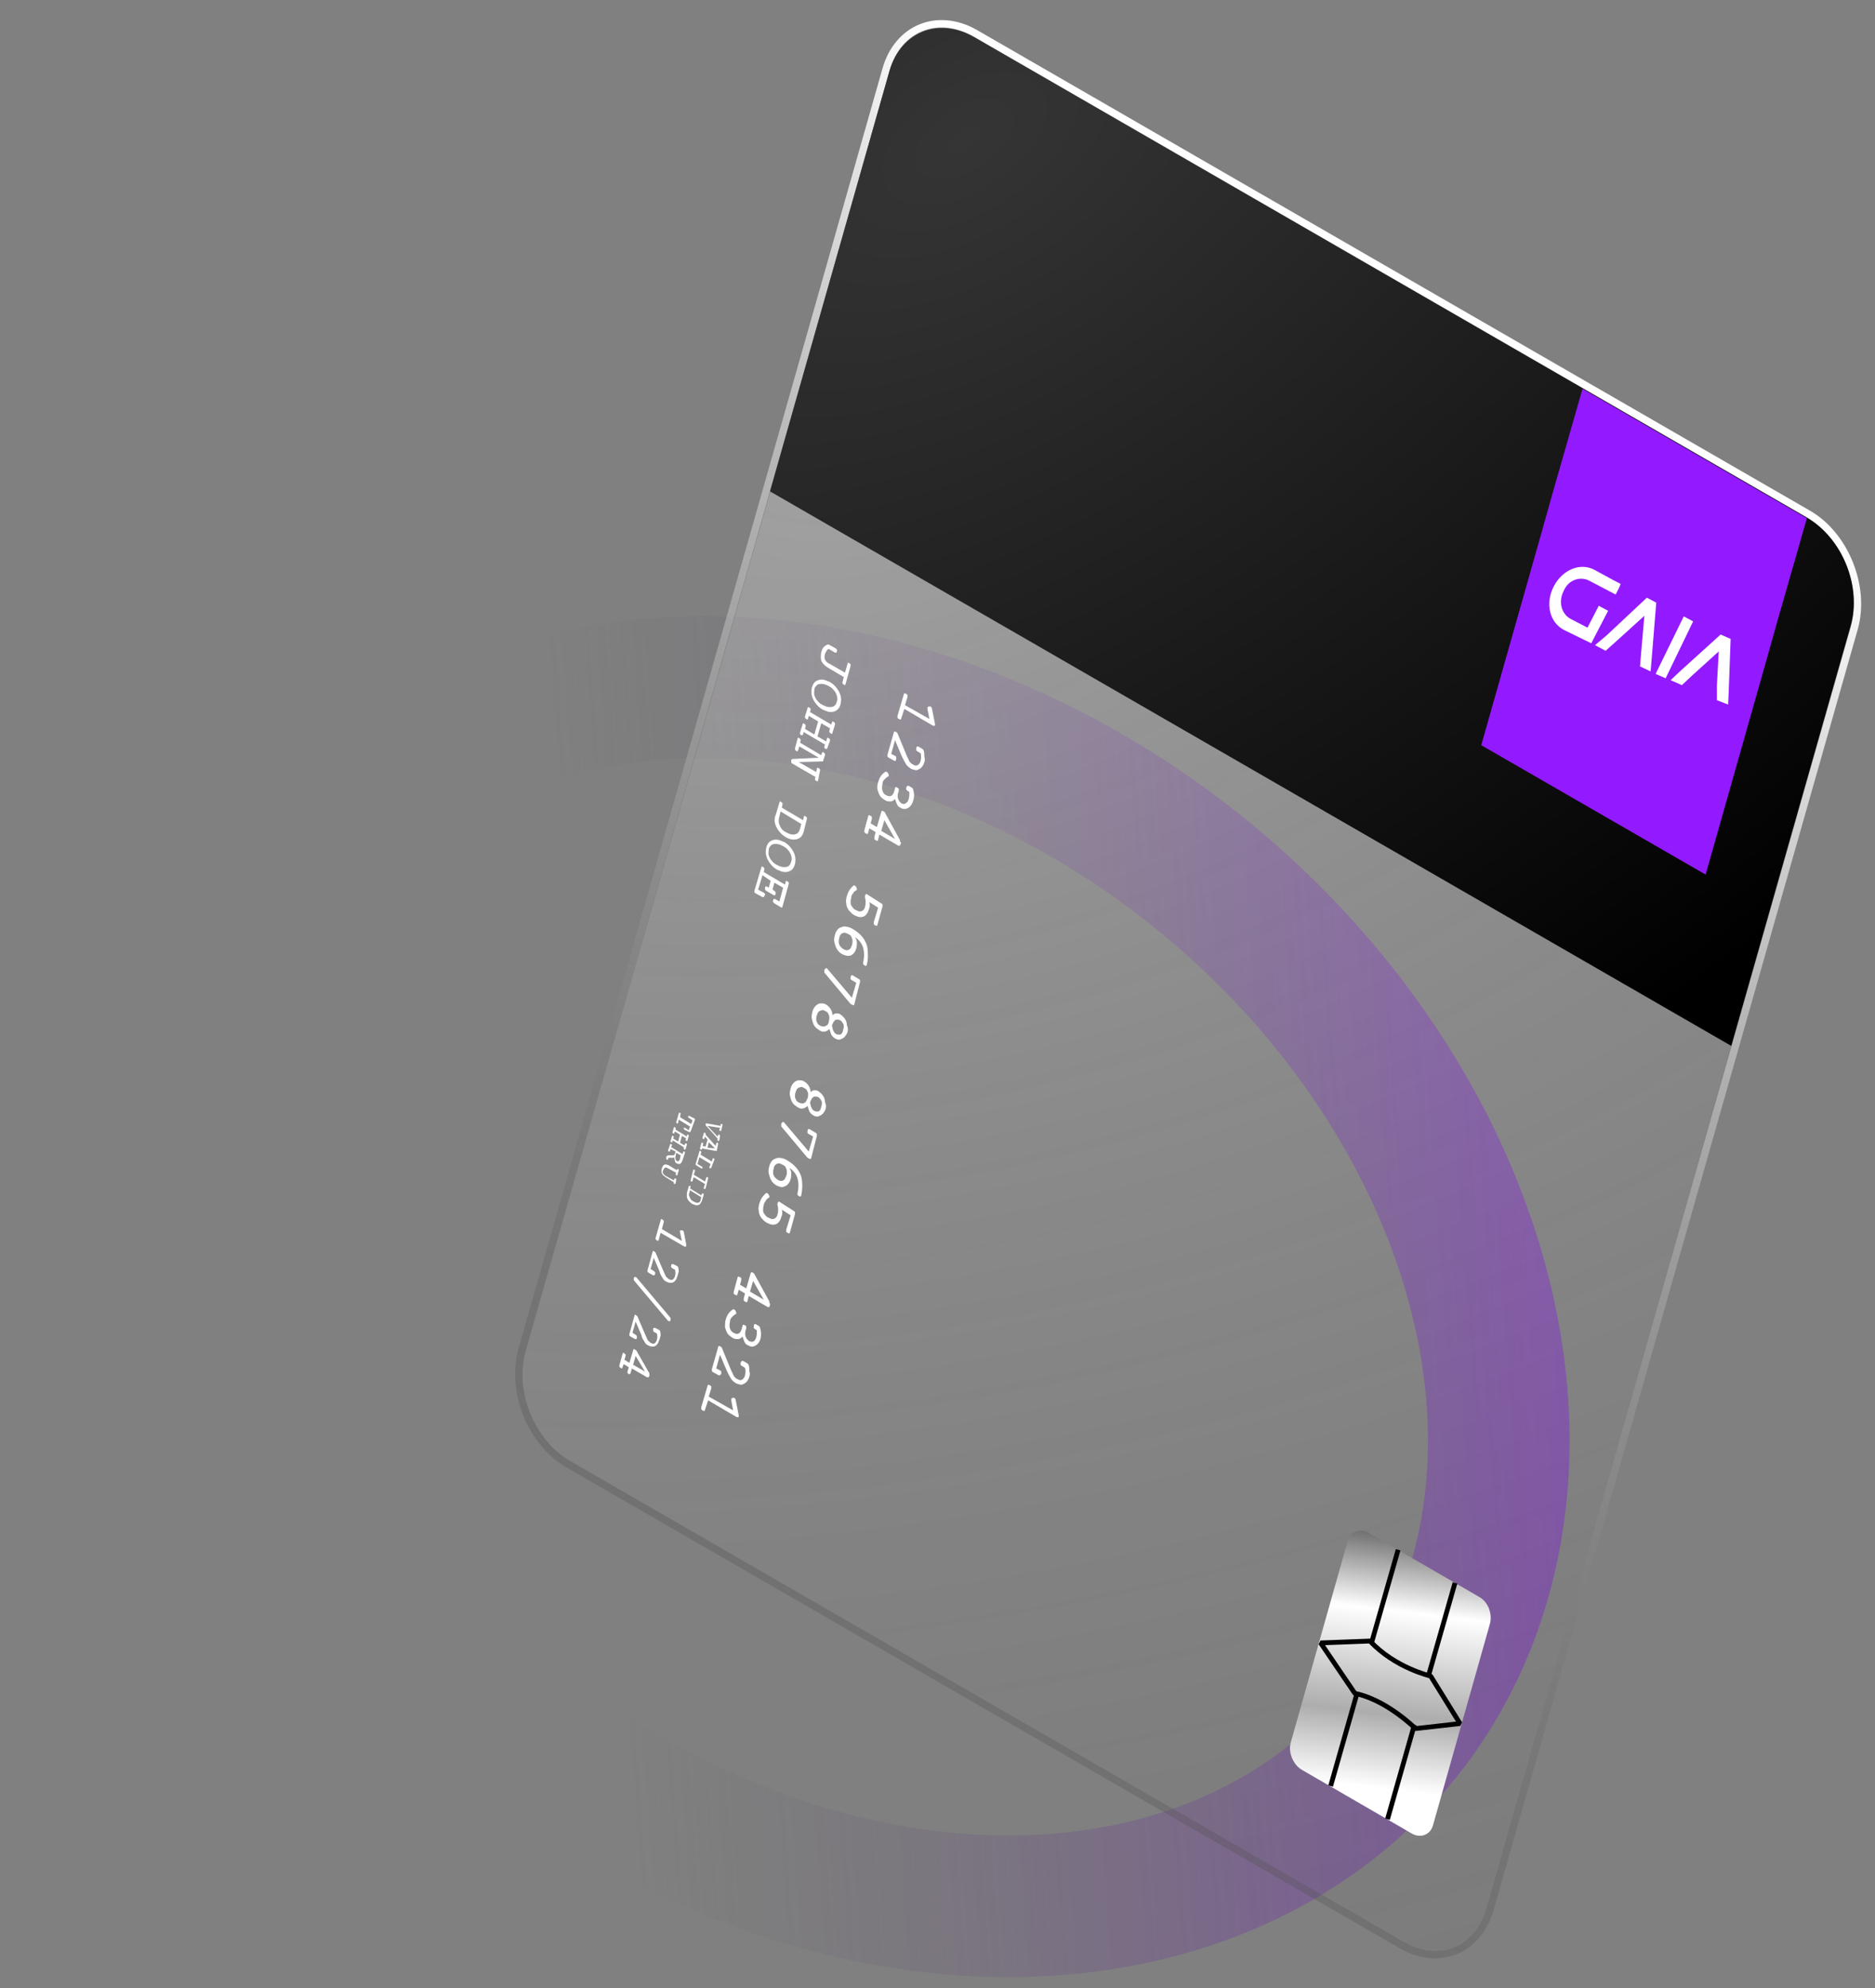 <?xml version="1.0" encoding="utf-8"?>
<!-- Generator: Adobe Illustrator 26.0.2, SVG Export Plug-In . SVG Version: 6.00 Build 0)  -->
<svg version="1.1" id="图层_1" xmlns="http://www.w3.org/2000/svg" xmlns:xlink="http://www.w3.org/1999/xlink" x="0px" y="0px"
	 viewBox="0 0 300 318" style="enable-background:new 0 0 300 318;" xml:space="preserve">
<rect x="0" y="0" width="300" height="318" fill="#808080" stroke="none"/>
<style type="text/css">
	.st0{fill:none;stroke:url(#SVGID_1_);stroke-width:22.657;stroke-miterlimit:4;}
	.st1{fill:url(#SVGID_00000006675797270558936290000009983376674817562781_);fill-opacity:0.9;}
	.st2{fill:none;stroke:url(#SVGID_00000033348165992568415480000008726906863586685115_);stroke-width:1.184;}
	.st3{fill:url(#SVGID_00000018199889409015659910000007589452673654643135_);}
	.st4{fill-rule:evenodd;clip-rule:evenodd;fill:#931AFF;}
	.st5{fill:#FFFFFF;}
	.st6{fill:url(#SVGID_00000065034836454328487990000015000998292514224314_);}
	.st7{fill:none;stroke:#000000;stroke-width:0.769;stroke-linejoin:bevel;}
</style>
<g>
	
		<linearGradient id="SVGID_1_" gradientUnits="userSpaceOnUse" x1="-137.137" y1="438.449" x2="-101.091" y2="183.373" gradientTransform="matrix(0.636 -0.772 0.903 0.43 6.528081e-02 26.77)">
		<stop  offset="0" style="stop-color:#931AFF"/>
		<stop  offset="1" style="stop-color:#5C5C5C;stop-opacity:0"/>
	</linearGradient>
	
		<ellipse transform="matrix(0.626 -0.78 0.78 0.626 -110.483 184.455)" class="st0" cx="137" cy="207.4" rx="87.2" ry="111.6"/>
</g>
<g>
	
		<radialGradient id="SVGID_00000056387611290071959790000013272400299222968193_" cx="26.877" cy="227.022" r="1" gradientTransform="matrix(109.401 387.581 -627.85 130.733 139728.234 -40025.344)" gradientUnits="userSpaceOnUse">
		<stop  offset="0" style="stop-color:#FFFFFF;stop-opacity:0.3"/>
		<stop  offset="1" style="stop-color:#000000;stop-opacity:0"/>
	</radialGradient>
	<path style="fill:url(#SVGID_00000056387611290071959790000013272400299222968193_);fill-opacity:0.9;" d="M155.8,5.9l133.3,76.9
		c5.7,3.3,8.8,11,7,17.3l-58.3,205c-1.8,6.3-7.8,8.7-13.5,5.5l-133.2-77c-5.7-3.3-8.8-11-7-17.3l58.3-205
		C144.1,5.1,150.1,2.7,155.8,5.9z"/>
	
		<linearGradient id="SVGID_00000063623514225130015830000005103976232171777719_" gradientUnits="userSpaceOnUse" x1="76.569" y1="200.732" x2="76.569" y2="545.792" gradientTransform="matrix(0.866 0.5 -0.274 0.962 210.975 -186.711)">
		<stop  offset="0" style="stop-color:#FFFFFF"/>
		<stop  offset="1" style="stop-color:#000000;stop-opacity:0"/>
	</linearGradient>
	<path style="fill:none;stroke:url(#SVGID_00000063623514225130015830000005103976232171777719_);stroke-width:1.184;" d="M156,5.3
		l133.3,76.9c5.9,3.4,9.2,11.6,7.4,18.2l-58.3,205c-1.9,6.6-8.2,9.2-14.2,5.7L90.9,234.2c-5.9-3.4-9.2-11.6-7.4-18.2l58.3-205
		C143.7,4.5,150,1.9,156,5.3z"/>
</g>
<radialGradient id="SVGID_00000165214950991967935410000002968586139945096894_" cx="26.706" cy="226.992" r="1" gradientTransform="matrix(99.226 148.417 -258.17 172.602 56107.133 -43120.441)" gradientUnits="userSpaceOnUse">
	<stop  offset="0" style="stop-color:#353535"/>
	<stop  offset="1" style="stop-color:#000000"/>
</radialGradient>
<path style="fill:url(#SVGID_00000165214950991967935410000002968586139945096894_);" d="M142.3,11.4c1.8-6.3,7.8-8.7,13.5-5.5
	l133.3,76.9c5.7,3.3,8.8,11,7,17.3L277,167.3L123.2,78.6L142.3,11.4z"/>
<path class="st4" d="M289.1,82.9l-35.9-20.7l-4.9,17.1l-1.6,5.7l-9.7,34.2l35.9,20.7l9.7-34.2l1.6-5.7L289.1,82.9z"/>
<path class="st5" d="M144.2,114.9c0,0.1-0.1,0.2-0.1,0.2c-0.1,0-0.1,0-0.3-0.1c-0.1-0.1-0.2-0.1-0.2-0.2s0-0.2,0-0.3l1-3.4
	c0-0.1,0.1-0.2,0.1-0.2c0.1,0,0.1,0,0.3,0.1c0.1,0.1,0.2,0.1,0.2,0.2s0,0.2,0,0.3l-0.4,1.3l3.9,2.2l-0.3-1.6c0-0.1,0-0.1,0-0.2
	s0.1-0.2,0.3-0.2c0.1,0,0.2,0,0.2,0c0.1,0.1,0.2,0.2,0.2,0.3l0.5,2.5c0,0.1,0,0.2,0,0.2c0,0.1-0.1,0.1-0.1,0.1c-0.1,0-0.1,0-0.2,0
	l-4.6-2.7L144.2,114.9z M147.9,121.9c-0.1,0.4-0.3,0.7-0.5,0.9c-0.2,0.2-0.5,0.3-0.7,0.4c-0.3,0-0.6-0.1-0.9-0.2
	c-0.3-0.2-0.6-0.4-0.8-0.7c-0.2-0.3-0.4-0.7-0.7-1.3l-1.1-2.6l-0.6,2.2l0.6,0.3c0.1,0.1,0.2,0.1,0.2,0.2s0,0.2,0,0.3
	s-0.1,0.2-0.1,0.3s-0.1,0-0.2,0l-0.9-0.5c-0.1-0.1-0.2-0.1-0.2-0.2s0-0.2,0-0.3l1-3.5c0-0.1,0.1-0.2,0.1-0.2c0.1,0,0.1,0,0.3,0.1
	c0.1,0.1,0.2,0.1,0.2,0.2l1.4,3.4c0.2,0.5,0.4,0.8,0.5,1.1c0.2,0.2,0.3,0.4,0.6,0.5c0.3,0.2,0.5,0.2,0.7,0.1s0.4-0.3,0.5-0.7
	c0.1-0.4,0.1-0.8,0-1.2l-0.5-0.3c-0.1-0.1-0.2-0.1-0.2-0.2s0-0.2,0-0.3c0-0.1,0.1-0.2,0.1-0.3c0.1,0,0.1,0,0.2,0l0.7,0.4
	c0.1,0.1,0.2,0.2,0.2,0.3c0.1,0.3,0.1,0.7,0.1,1C148,121.3,148,121.6,147.9,121.9z M146.1,128.1c-0.1,0.4-0.3,0.7-0.5,0.9
	s-0.4,0.3-0.7,0.4c-0.3,0-0.6,0-0.8-0.2c-0.3-0.1-0.5-0.3-0.6-0.6c-0.1-0.2-0.2-0.5-0.3-0.8c-0.2,0.2-0.4,0.4-0.7,0.4
	s-0.6,0-0.9-0.2c-0.3-0.2-0.6-0.4-0.8-0.7c-0.2-0.3-0.3-0.7-0.4-1c-0.1-0.4,0-0.8,0.1-1.2c0.1-0.3,0.2-0.6,0.4-0.9s0.4-0.5,0.7-0.7
	c0.1-0.1,0.2-0.1,0.3,0c0.1,0,0.1,0.1,0.2,0.2c0.1,0.2,0.1,0.3,0.1,0.4s-0.1,0.1-0.1,0.1c-0.2,0.1-0.4,0.3-0.6,0.5
	c-0.2,0.2-0.3,0.4-0.3,0.7c-0.1,0.4-0.1,0.8,0,1.1c0.1,0.3,0.3,0.6,0.6,0.7c0.3,0.2,0.6,0.2,0.8,0.1s0.4-0.4,0.5-0.8l0.1-0.4
	c0-0.1,0.1-0.2,0.1-0.2c0.1,0,0.1,0,0.3,0.1c0.1,0.1,0.2,0.1,0.2,0.2s0,0.2,0,0.3l-0.1,0.3c-0.1,0.4-0.1,0.7,0,1
	c0.1,0.3,0.3,0.5,0.5,0.7c0.3,0.1,0.5,0.2,0.7,0c0.2-0.1,0.4-0.3,0.5-0.7c0.1-0.4,0.1-0.7,0.1-1.1l-0.3-0.2
	c-0.1-0.1-0.2-0.1-0.2-0.2s0-0.2,0-0.3c0-0.1,0.1-0.2,0.2-0.3c0.1,0,0.1,0,0.2,0l0.5,0.3c0.1,0,0.1,0.1,0.1,0.1s0.1,0.1,0.1,0.2
	C146.3,126.9,146.3,127.5,146.1,128.1z M144.1,135c-0.1,0.3-0.2,0.4-0.5,0.2l-2.9-1.7l-0.2,0.8c0,0.1-0.1,0.2-0.1,0.2
	c-0.1,0-0.1,0-0.3-0.1c-0.1-0.1-0.2-0.1-0.2-0.2c0-0.1,0-0.2,0-0.3l0.2-0.8l-1-0.6l-0.2,0.7c0,0.1-0.1,0.2-0.1,0.2
	c-0.1,0-0.1,0-0.3-0.1c-0.1-0.1-0.2-0.1-0.2-0.2c0-0.1,0-0.2,0-0.3l0.6-2.2c0-0.1,0.1-0.2,0.1-0.2c0.1,0,0.1,0,0.3,0.1
	c0.1,0.1,0.2,0.1,0.2,0.2c0,0.1,0,0.2,0,0.3l-0.2,0.7l1,0.6l0.7-2.4c0-0.1,0.1-0.2,0.1-0.2c0.1,0,0.1,0,0.3,0.1
	c0.1,0.1,0.2,0.1,0.2,0.2l2.3,4.2c0.1,0.1,0.1,0.2,0.1,0.4C144.2,134.8,144.2,134.9,144.1,135z M141.5,131.2l-0.5,1.7l2.2,1.3
	L141.5,131.2z M140.4,147.9c0,0.1-0.1,0.2-0.1,0.2c-0.1,0-0.1,0-0.3-0.1c-0.1-0.1-0.2-0.1-0.2-0.2c0-0.1,0-0.2,0-0.3l0.7-2.3
	l-1.4-0.9c0.1,0.4,0.1,0.8-0.1,1.2c-0.1,0.4-0.3,0.7-0.5,0.9s-0.5,0.3-0.8,0.3s-0.6-0.1-1-0.3s-0.6-0.5-0.9-0.8
	c-0.2-0.3-0.4-0.7-0.4-1.1c-0.1-0.4,0-0.8,0.1-1.2c0.1-0.3,0.2-0.6,0.4-0.9c0.2-0.3,0.4-0.5,0.6-0.7c0.1-0.1,0.2-0.1,0.3,0
	c0.1,0,0.1,0.1,0.2,0.2c0.1,0.2,0.1,0.3,0.1,0.4c0,0.1-0.1,0.1-0.1,0.1c-0.2,0.1-0.4,0.3-0.5,0.5c-0.2,0.2-0.3,0.4-0.3,0.7
	c-0.1,0.3-0.1,0.5-0.1,0.8s0.1,0.5,0.3,0.7c0.1,0.2,0.3,0.4,0.6,0.5c0.2,0.1,0.4,0.2,0.6,0.2c0.2,0,0.4-0.1,0.5-0.2
	c0.1-0.1,0.3-0.3,0.3-0.6c0.1-0.2,0.1-0.4,0.1-0.7c0-0.2,0-0.4-0.1-0.7c0-0.1,0-0.2,0-0.3s0.1-0.2,0.2-0.3c0.1,0,0.1,0,0.2,0.1
	l2.2,1.4c0.1,0.1,0.2,0.1,0.2,0.2c0,0.1,0,0.2,0,0.3L140.4,147.9z M138.7,154.3c0,0.1-0.1,0.1-0.1,0.2c-0.1,0-0.2,0-0.3-0.1
	s-0.2-0.1-0.2-0.2c0-0.1,0-0.1,0-0.2c0.2-0.9,0.2-1.7,0-2.4s-0.7-1.3-1.3-1.7c0.2,0.3,0.3,0.6,0.3,0.9c0,0.3,0,0.6-0.1,0.9
	c-0.1,0.4-0.3,0.7-0.5,0.9s-0.5,0.3-0.8,0.3s-0.6-0.1-1-0.3c-0.3-0.2-0.6-0.4-0.8-0.8c-0.2-0.3-0.3-0.7-0.4-1.1
	c-0.1-0.4,0-0.8,0.1-1.2s0.3-0.7,0.5-0.9s0.5-0.3,0.9-0.4c0.5,0,1,0.1,1.6,0.5c0.5,0.3,1,0.7,1.4,1.2s0.7,1.1,0.8,1.8
	C138.9,152.7,138.9,153.5,138.7,154.3z M136.3,151.2c0.1-0.2,0.1-0.5,0.1-0.7s-0.1-0.5-0.2-0.7c-0.1-0.2-0.3-0.3-0.5-0.4
	c-0.2-0.1-0.4-0.2-0.6-0.2c-0.2,0-0.4,0.1-0.5,0.2c-0.1,0.1-0.3,0.3-0.3,0.6c-0.1,0.3-0.1,0.5-0.1,0.7s0.1,0.5,0.2,0.6
	c0.1,0.2,0.3,0.3,0.5,0.5c0.2,0.1,0.4,0.2,0.6,0.2c0.2,0,0.3-0.1,0.5-0.2C136.1,151.7,136.2,151.5,136.3,151.2z M136.7,160.6
	c0,0.1-0.1,0.2-0.1,0.2c-0.1,0-0.1,0-0.3-0.1c-0.1,0-0.1-0.1-0.2-0.1l-4.1-4.9c-0.1-0.1-0.1-0.1-0.1-0.2c0-0.1,0-0.2,0-0.3
	s0.1-0.2,0.2-0.3c0.1,0,0.1-0.1,0.2,0l0.1,0.1l3.9,4.6l0.7-2.4l-0.7-0.4c-0.1-0.1-0.2-0.1-0.2-0.2c0-0.1,0-0.2,0-0.3
	s0.1-0.2,0.1-0.3c0.1,0,0.1,0,0.2,0l1,0.6c0.1,0.1,0.2,0.1,0.2,0.2c0,0.1,0,0.2,0,0.3L136.7,160.6z M135.6,165.1
	c-0.1,0.3-0.3,0.6-0.5,0.8s-0.5,0.3-0.7,0.4c-0.3,0-0.5,0-0.8-0.2c-0.2-0.1-0.4-0.3-0.6-0.6c-0.1-0.3-0.2-0.6-0.3-0.9
	c-0.2,0.2-0.5,0.4-0.7,0.4c-0.3,0.1-0.6,0-0.9-0.2c-0.3-0.2-0.6-0.4-0.8-0.7s-0.3-0.7-0.4-1.1c-0.1-0.4,0-0.8,0.1-1.2
	s0.3-0.7,0.5-0.9s0.5-0.4,0.8-0.4s0.6,0,0.9,0.2c0.3,0.2,0.5,0.4,0.7,0.7s0.3,0.7,0.3,1c0.2-0.2,0.4-0.3,0.6-0.3
	c0.2,0,0.5,0,0.7,0.2c0.3,0.2,0.5,0.4,0.7,0.7s0.3,0.6,0.3,1C135.7,164.4,135.7,164.7,135.6,165.1z M134.9,164.7
	c0.1-0.2,0.1-0.4,0.1-0.6c0-0.2-0.1-0.4-0.2-0.5c-0.1-0.2-0.2-0.3-0.4-0.4c-0.2-0.1-0.3-0.1-0.5-0.1s-0.3,0.1-0.4,0.2
	c-0.1,0.1-0.2,0.3-0.3,0.5s-0.1,0.4,0,0.6c0,0.2,0.1,0.4,0.2,0.6c0.1,0.2,0.2,0.3,0.4,0.4c0.2,0.1,0.3,0.1,0.5,0.1s0.3-0.1,0.4-0.2
	C134.8,165.1,134.9,164.9,134.9,164.7z M132.6,163.4c0.1-0.2,0.1-0.5,0.1-0.7s-0.1-0.4-0.2-0.6c-0.1-0.2-0.3-0.3-0.5-0.4
	c-0.2-0.1-0.4-0.2-0.5-0.1c-0.2,0-0.3,0.1-0.5,0.2c-0.1,0.1-0.2,0.3-0.3,0.6c-0.1,0.2-0.1,0.5-0.1,0.7s0.1,0.4,0.2,0.6
	c0.1,0.2,0.3,0.3,0.5,0.4c0.2,0.1,0.4,0.1,0.5,0.1c0.2,0,0.3-0.1,0.5-0.2S132.6,163.6,132.6,163.4z M132.1,177.4
	c-0.1,0.3-0.3,0.6-0.5,0.8s-0.5,0.3-0.7,0.4c-0.3,0-0.5,0-0.8-0.2c-0.2-0.1-0.4-0.3-0.6-0.6c-0.1-0.3-0.2-0.6-0.3-0.9
	c-0.2,0.2-0.5,0.4-0.7,0.4c-0.3,0.1-0.6,0-0.9-0.2s-0.6-0.4-0.8-0.7c-0.2-0.3-0.3-0.7-0.4-1.1s0-0.8,0.1-1.2s0.3-0.7,0.5-0.9
	s0.5-0.4,0.8-0.4c0.3,0,0.6,0,0.9,0.2s0.5,0.4,0.7,0.7s0.3,0.7,0.3,1c0.2-0.2,0.4-0.3,0.6-0.3c0.2,0,0.5,0,0.7,0.2
	c0.3,0.2,0.5,0.4,0.7,0.7s0.3,0.6,0.3,1C132.2,176.7,132.2,177,132.1,177.4z M131.4,177c0.1-0.2,0.1-0.4,0.1-0.6
	c0-0.2-0.1-0.4-0.2-0.5c-0.1-0.2-0.2-0.3-0.4-0.4c-0.2-0.1-0.3-0.1-0.5-0.1s-0.3,0.1-0.4,0.2c-0.1,0.1-0.2,0.3-0.3,0.5
	s-0.1,0.4,0,0.6c0,0.2,0.1,0.4,0.2,0.6c0.1,0.2,0.2,0.3,0.4,0.4c0.2,0.1,0.3,0.1,0.5,0.1s0.3-0.1,0.4-0.2
	C131.3,177.3,131.4,177.2,131.4,177z M129.2,175.7c0.1-0.2,0.1-0.5,0.1-0.7s-0.1-0.4-0.2-0.6c-0.1-0.2-0.3-0.3-0.5-0.4
	c-0.2-0.1-0.4-0.2-0.5-0.1c-0.2,0-0.3,0.1-0.5,0.2c-0.1,0.1-0.2,0.3-0.3,0.6c-0.1,0.2-0.1,0.5-0.1,0.7s0.1,0.4,0.2,0.6
	c0.1,0.2,0.3,0.3,0.5,0.4c0.2,0.1,0.4,0.1,0.5,0.1c0.2,0,0.3-0.1,0.5-0.2C129,176.1,129.1,175.9,129.2,175.7z M129.8,185.2
	c0,0.1-0.1,0.2-0.1,0.2c-0.1,0-0.1,0-0.3-0.1c-0.1,0-0.1-0.1-0.2-0.1l-4.1-4.9c-0.1-0.1-0.1-0.1-0.1-0.2c0-0.1,0-0.2,0-0.3
	s0.1-0.2,0.2-0.3c0.1,0,0.1-0.1,0.2,0l0.1,0.1l3.9,4.6l0.7-2.4l-0.7-0.4c-0.1-0.1-0.2-0.1-0.2-0.2c0-0.1,0-0.2,0-0.3
	s0.1-0.2,0.1-0.3c0.1,0,0.1,0,0.2,0l1,0.6c0.1,0.1,0.2,0.1,0.2,0.2c0,0.1,0,0.2,0,0.3L129.8,185.2z M128.2,191.2
	c0,0.1-0.1,0.1-0.1,0.2c-0.1,0-0.2,0-0.3-0.1c-0.1-0.1-0.2-0.1-0.2-0.2c0-0.1,0-0.1,0-0.2c0.2-0.9,0.2-1.7,0-2.4s-0.7-1.3-1.3-1.7
	c0.2,0.3,0.3,0.6,0.3,0.9c0,0.3,0,0.6-0.1,0.9c-0.1,0.4-0.3,0.7-0.5,0.9s-0.5,0.3-0.8,0.4c-0.3,0-0.6-0.1-1-0.3
	c-0.3-0.2-0.6-0.4-0.8-0.8c-0.2-0.3-0.3-0.7-0.4-1.1c-0.1-0.4,0-0.8,0.1-1.2s0.3-0.7,0.5-0.9s0.5-0.3,0.9-0.4c0.5,0,1,0.1,1.6,0.5
	c0.5,0.3,1,0.7,1.4,1.2s0.7,1.1,0.8,1.8C128.4,189.5,128.4,190.3,128.2,191.2z M125.8,188.1c0.1-0.2,0.1-0.5,0.1-0.7
	s-0.1-0.5-0.2-0.7s-0.3-0.3-0.5-0.4c-0.2-0.1-0.4-0.2-0.6-0.2s-0.4,0.1-0.5,0.2c-0.1,0.1-0.3,0.3-0.3,0.6c-0.1,0.3-0.1,0.5-0.1,0.7
	s0.1,0.5,0.2,0.6c0.1,0.2,0.3,0.3,0.5,0.5c0.2,0.1,0.4,0.2,0.6,0.2s0.3-0.1,0.5-0.2C125.6,188.5,125.7,188.3,125.8,188.1z
	 M126.4,197.1c0,0.1-0.1,0.2-0.1,0.2c-0.1,0-0.1,0-0.3-0.1c-0.1-0.1-0.2-0.1-0.2-0.2c0-0.1,0-0.2,0-0.3l0.7-2.3l-1.4-0.9
	c0.1,0.4,0.1,0.8-0.1,1.2c-0.1,0.4-0.3,0.7-0.5,0.9s-0.5,0.3-0.8,0.3s-0.6-0.1-1-0.3s-0.6-0.5-0.9-0.8c-0.2-0.3-0.4-0.7-0.4-1.1
	c-0.1-0.4,0-0.8,0.1-1.2c0.1-0.3,0.2-0.6,0.4-0.9c0.2-0.3,0.4-0.5,0.6-0.7c0.1-0.1,0.2-0.1,0.3,0c0.1,0,0.1,0.1,0.2,0.2
	c0.1,0.2,0.1,0.3,0.1,0.4c0,0.1-0.1,0.1-0.1,0.1c-0.2,0.1-0.4,0.3-0.5,0.5s-0.3,0.4-0.3,0.7c-0.1,0.3-0.1,0.5-0.1,0.8
	s0.1,0.5,0.3,0.7c0.1,0.2,0.3,0.4,0.6,0.5c0.2,0.1,0.4,0.2,0.6,0.2s0.4-0.1,0.5-0.2c0.1-0.1,0.3-0.3,0.3-0.6
	c0.1-0.2,0.1-0.4,0.1-0.7c0-0.2,0-0.4-0.1-0.7c0-0.1,0-0.2,0-0.3s0.1-0.2,0.2-0.3c0.1,0,0.1,0,0.2,0.1l2.2,1.4
	c0.1,0.1,0.2,0.1,0.2,0.2c0,0.1,0,0.2,0,0.3L126.4,197.1z M123.2,208.8c-0.1,0.3-0.2,0.4-0.5,0.2l-2.9-1.7l-0.2,0.8
	c0,0.1-0.1,0.2-0.1,0.2c-0.1,0-0.1,0-0.3-0.1c-0.1-0.1-0.2-0.1-0.2-0.2c0-0.1,0-0.2,0-0.3l0.2-0.8l-1-0.6L118,207
	c0,0.1-0.1,0.2-0.1,0.2c-0.1,0-0.1,0-0.3-0.1s-0.2-0.1-0.2-0.2c0-0.1,0-0.2,0-0.3l0.6-2.2c0-0.1,0.1-0.2,0.1-0.2
	c0.1,0,0.1,0,0.3,0.1s0.2,0.1,0.2,0.2c0,0.1,0,0.2,0,0.3l-0.2,0.7l1,0.6l0.7-2.4c0-0.1,0.1-0.2,0.1-0.2c0.1,0,0.1,0,0.3,0.1
	c0.1,0.1,0.2,0.1,0.2,0.2l2.3,4.2c0.1,0.1,0.1,0.2,0.1,0.4C123.2,208.5,123.2,208.6,123.2,208.8z M120.5,204.9l-0.5,1.7l2.2,1.3
	L120.5,204.9z M121.7,214.1c-0.1,0.4-0.3,0.7-0.5,0.9s-0.4,0.3-0.7,0.4c-0.3,0-0.5,0-0.8-0.2c-0.3-0.1-0.5-0.3-0.6-0.6
	c-0.1-0.2-0.2-0.5-0.3-0.8c-0.2,0.2-0.4,0.4-0.7,0.4c-0.3,0-0.6,0-0.9-0.2s-0.6-0.4-0.8-0.7c-0.2-0.3-0.3-0.7-0.4-1
	c0-0.4,0-0.8,0.1-1.2c0.1-0.3,0.2-0.6,0.4-0.9c0.2-0.3,0.4-0.5,0.7-0.7c0.1-0.1,0.2-0.1,0.3,0c0.1,0,0.1,0.1,0.2,0.2
	c0.1,0.2,0.1,0.3,0.1,0.4c0,0.1-0.1,0.1-0.1,0.1c-0.2,0.1-0.4,0.3-0.6,0.5s-0.3,0.4-0.3,0.7c-0.1,0.4-0.1,0.8,0,1.1s0.3,0.6,0.6,0.7
	c0.3,0.2,0.6,0.2,0.8,0.1c0.2-0.1,0.4-0.4,0.5-0.8l0.1-0.4c0-0.1,0.1-0.2,0.1-0.2c0.1,0,0.1,0,0.3,0.1c0.1,0.1,0.2,0.1,0.2,0.2
	c0,0.1,0,0.2,0,0.3l-0.1,0.3c-0.1,0.4-0.1,0.7,0,1s0.3,0.5,0.5,0.7c0.3,0.1,0.5,0.2,0.7,0.1c0.2-0.1,0.4-0.3,0.5-0.7
	s0.1-0.7,0.1-1.1l-0.3-0.2c-0.1-0.1-0.2-0.1-0.2-0.2c0-0.1,0-0.2,0-0.3s0.1-0.2,0.1-0.3c0.1,0,0.1,0,0.2,0l0.5,0.3
	c0.1,0,0.1,0.1,0.1,0.1s0.1,0.1,0.1,0.2C121.8,212.9,121.8,213.5,121.7,214.1z M119.9,220.2c-0.1,0.4-0.3,0.7-0.5,0.9
	s-0.5,0.3-0.7,0.4c-0.3,0-0.6-0.1-0.9-0.2c-0.3-0.2-0.6-0.4-0.8-0.7c-0.2-0.3-0.4-0.7-0.7-1.3l-1.1-2.6l-0.6,2.2l0.6,0.3
	c0.1,0.1,0.2,0.1,0.2,0.2c0,0.1,0,0.2,0,0.3s-0.1,0.2-0.2,0.3c-0.1,0-0.1,0-0.2,0l-0.9-0.5c-0.1-0.1-0.2-0.1-0.2-0.2
	c0-0.1,0-0.2,0-0.3l1-3.5c0-0.1,0.1-0.2,0.1-0.2c0.1,0,0.1,0,0.3,0.1c0.1,0.1,0.2,0.1,0.2,0.2l1.4,3.4c0.2,0.5,0.4,0.8,0.5,1.1
	c0.2,0.2,0.3,0.4,0.6,0.5c0.3,0.2,0.5,0.2,0.7,0.1c0.2-0.1,0.4-0.3,0.5-0.7s0.1-0.8,0-1.2l-0.5-0.3c-0.1-0.1-0.2-0.1-0.2-0.2
	c0-0.1,0-0.2,0-0.3s0.1-0.2,0.2-0.3c0.1,0,0.1,0,0.2,0l0.7,0.4c0.1,0.1,0.2,0.2,0.2,0.3c0.1,0.3,0.1,0.7,0.1,1
	C120,219.6,120,219.9,119.9,220.2z M112.8,225.5c0,0.1-0.1,0.2-0.1,0.2c-0.1,0-0.1,0-0.3-0.1c-0.1-0.1-0.2-0.1-0.2-0.2
	c0-0.1,0-0.2,0-0.3l1-3.4c0-0.1,0.1-0.2,0.1-0.2c0.1,0,0.1,0,0.3,0.1c0.1,0.1,0.2,0.1,0.2,0.2c0,0.1,0,0.2,0,0.3l-0.4,1.3l3.9,2.2
	L117,224c0-0.1,0-0.1,0-0.2c0-0.1,0.1-0.2,0.3-0.2c0.1,0,0.2,0,0.2,0c0.1,0.1,0.2,0.2,0.2,0.3l0.5,2.5c0,0.1,0,0.2,0,0.2
	c0,0.1-0.1,0.1-0.1,0.1c-0.1,0-0.1,0-0.2,0l-4.6-2.7L112.8,225.5z"/>
<path class="st5" d="M135.3,109.4c0,0.1-0.1,0.1-0.1,0.2c-0.1,0-0.1,0-0.2-0.1c-0.1-0.1-0.2-0.1-0.2-0.2s0-0.1,0-0.2l0.2-0.8
	l-2.7-1.6c-0.4-0.3-0.7-0.6-0.9-1c-0.1-0.4-0.1-0.9,0-1.4c0.1-0.3,0.2-0.6,0.4-0.8c0.2-0.2,0.4-0.3,0.6-0.4c0.1,0,0.1,0,0.2,0
	l1.1,0.6c0.1,0.1,0.1,0.1,0.2,0.2s0,0.2,0,0.3c0,0.1-0.1,0.2-0.1,0.2c-0.1,0-0.1,0-0.2,0l-1-0.6c-0.3,0.1-0.4,0.4-0.6,0.8
	c-0.1,0.4-0.1,0.7,0,0.9c0.1,0.2,0.3,0.5,0.6,0.6l2.6,1.5l0.4-1.4c0-0.1,0.1-0.2,0.1-0.2c0.1,0,0.1,0,0.2,0.1
	c0.1,0.1,0.2,0.1,0.2,0.2s0,0.1,0,0.2L135.3,109.4z M134.5,112.6c-0.1,0.4-0.3,0.8-0.6,1s-0.6,0.3-1,0.3s-0.8-0.2-1.3-0.4
	c-0.5-0.3-0.8-0.6-1.1-1s-0.5-0.8-0.6-1.2c-0.1-0.4-0.1-0.9,0-1.3s0.3-0.8,0.6-1s0.6-0.3,1-0.3s0.8,0.2,1.3,0.4
	c0.5,0.3,0.8,0.6,1.1,1s0.5,0.8,0.6,1.2C134.6,111.7,134.6,112.1,134.5,112.6z M133.9,112.2c0.1-0.3,0.1-0.6,0-0.9s-0.2-0.6-0.5-0.9
	c-0.2-0.3-0.5-0.5-0.9-0.7s-0.7-0.3-1-0.3s-0.6,0-0.8,0.2s-0.4,0.4-0.4,0.7s-0.1,0.6,0,0.9s0.2,0.6,0.5,0.9c0.2,0.3,0.5,0.5,0.9,0.7
	s0.7,0.3,1,0.3s0.6,0,0.8-0.2C133.7,112.8,133.8,112.5,133.9,112.2z M132.4,119.6c0,0.1-0.1,0.2-0.1,0.2s-0.1,0-0.2,0
	c-0.1-0.1-0.2-0.1-0.2-0.2s0-0.1,0-0.2l0.1-0.3l-3.4-2l-0.1,0.3c0,0.1-0.1,0.2-0.1,0.2s-0.1,0-0.2,0c-0.1-0.1-0.2-0.1-0.2-0.2
	s0-0.1,0-0.2l0.4-1.3c0-0.1,0.1-0.2,0.1-0.2c0.1,0,0.1,0,0.2,0.1c0.1,0.1,0.2,0.1,0.2,0.2s0,0.1,0,0.2l-0.1,0.4l1.5,0.9l0.6-2.1
	l-1.5-0.9l-0.1,0.4c0,0.1-0.1,0.2-0.1,0.2c-0.1,0-0.1,0-0.2-0.1c-0.1-0.1-0.2-0.1-0.2-0.2s0-0.1,0-0.2l0.4-1.3
	c0-0.1,0.1-0.2,0.1-0.2c0.1,0,0.1,0,0.2,0.1c0.1,0.1,0.2,0.1,0.2,0.2s0,0.1,0,0.2l-0.1,0.3l3.4,2l0.1-0.3c0-0.1,0.1-0.2,0.1-0.2
	c0.1,0,0.1,0,0.2,0.1c0.1,0.1,0.2,0.1,0.2,0.2s0,0.1,0,0.2l-0.4,1.3c0,0.1-0.1,0.2-0.1,0.2c-0.1,0-0.1,0-0.2-0.1
	c-0.1-0.1-0.2-0.1-0.2-0.2s0-0.1,0-0.2l0.1-0.4l-1.4-0.8l-0.6,2.1l1.4,0.8l0.1-0.4c0-0.1,0.1-0.2,0.1-0.2c0.1,0,0.1,0,0.2,0.1
	c0.1,0.1,0.2,0.1,0.2,0.2s0,0.1,0,0.2L132.4,119.6z M130.9,124.8c0,0.1-0.1,0.2-0.1,0.2s-0.1,0-0.2-0.1c-0.1-0.1-0.2-0.1-0.2-0.2
	s0-0.1,0-0.2l0.1-0.2l-3.8-2.2c-0.1,0-0.1-0.1-0.1-0.2s0-0.2,0-0.3c0-0.1,0.1-0.2,0.3-0.2l4.1-0.2l0,0l-3.1-1.8l-0.2,0.6
	c0,0.1-0.1,0.1-0.1,0.2c-0.1,0-0.1,0-0.2-0.1s-0.2-0.1-0.2-0.2s0-0.1,0-0.2l0.4-1.5c0-0.1,0.1-0.2,0.1-0.2c0.1,0,0.1,0,0.2,0.1
	c0.1,0.1,0.2,0.1,0.2,0.2s0,0.1,0,0.2l-0.1,0.3l3.4,2l0.1-0.3c0-0.1,0.1-0.2,0.1-0.2c0.1,0,0.1,0,0.2,0.1c0.1,0.1,0.2,0.1,0.2,0.2
	s0,0.1,0,0.2l-0.3,0.9c0,0.1,0,0.1-0.1,0.1h-0.1l-3.7,0.1l0,0l2.8,1.6l0.1-0.5c0-0.1,0.1-0.2,0.1-0.2c0.1,0,0.1,0,0.2,0.1
	c0.1,0.1,0.2,0.1,0.2,0.2s0,0.1,0,0.2L130.9,124.8z M128.6,133c-0.1,0.4-0.3,0.8-0.6,1s-0.6,0.3-1,0.3s-0.8-0.1-1.3-0.4
	c-0.5-0.3-0.8-0.6-1.1-1c-0.3-0.4-0.5-0.8-0.6-1.2s-0.1-0.9,0.1-1.3l0.6-2c0-0.1,0.1-0.2,0.1-0.2c0.1,0,0.1,0,0.2,0.1
	s0.2,0.1,0.2,0.2c0,0.1,0,0.1,0,0.2l-0.1,0.5l3.4,2l0.1-0.5c0-0.1,0.1-0.2,0.1-0.2c0.1,0,0.1,0,0.2,0.1c0.1,0.1,0.2,0.1,0.2,0.2
	c0,0.1,0,0.1,0,0.2L128.6,133z M124.9,129.8l-0.2,0.8c-0.1,0.3-0.1,0.7-0.1,1c0.1,0.3,0.2,0.6,0.4,0.9c0.2,0.3,0.5,0.5,0.9,0.7
	s0.7,0.3,1,0.3s0.5-0.1,0.7-0.2c0.2-0.2,0.3-0.4,0.4-0.7l0.2-0.8L124.9,129.8z M127.2,138.2c-0.1,0.4-0.3,0.8-0.6,1
	c-0.3,0.2-0.6,0.3-1,0.3s-0.8-0.2-1.3-0.4c-0.5-0.3-0.8-0.6-1.1-1c-0.3-0.4-0.5-0.8-0.6-1.2s-0.1-0.9,0-1.3c0.1-0.4,0.3-0.8,0.6-1
	c0.3-0.2,0.6-0.3,1-0.3s0.8,0.2,1.3,0.4c0.5,0.3,0.8,0.6,1.1,1c0.3,0.4,0.5,0.8,0.6,1.2C127.3,137.3,127.3,137.7,127.2,138.2z
	 M126.6,137.8c0.1-0.3,0.1-0.6,0-0.9c-0.1-0.3-0.2-0.6-0.5-0.9c-0.2-0.3-0.5-0.5-0.9-0.7s-0.7-0.3-1-0.3s-0.6,0-0.8,0.2
	c-0.2,0.2-0.4,0.4-0.4,0.7s-0.1,0.6,0,0.9c0.1,0.3,0.2,0.6,0.5,0.9c0.2,0.3,0.5,0.5,0.9,0.7s0.7,0.3,1,0.3s0.6,0,0.8-0.2
	C126.4,138.4,126.5,138.1,126.6,137.8z M122.3,143.3c0,0.1-0.1,0.2-0.1,0.2c-0.1,0-0.1,0-0.2,0l-1.1-0.6c-0.1-0.1-0.2-0.1-0.2-0.2
	c0-0.1,0-0.1,0-0.2l1.1-3.7c0-0.1,0.1-0.2,0.1-0.2c0.1,0,0.1,0,0.2,0.1s0.2,0.1,0.2,0.2c0,0.1,0,0.1,0,0.2l-0.1,0.4l3.4,2l0.1-0.4
	c0-0.1,0.1-0.2,0.1-0.2c0.1,0,0.1,0,0.2,0.1s0.2,0.1,0.2,0.2c0,0.1,0,0.1,0,0.2l-1,3.6c0,0.1-0.1,0.1-0.1,0.2c0,0-0.1,0-0.2-0.1
	l-1-0.6c-0.1-0.1-0.1-0.1-0.2-0.2s0-0.2,0-0.3s0.1-0.2,0.1-0.2c0.1,0,0.1,0,0.2,0l0.7,0.4l0.6-2.2l-1.4-0.8l-0.3,1.1l0.3,0.2
	c0.1,0.1,0.1,0.1,0.2,0.2c0,0.1,0,0.2,0,0.3s-0.1,0.2-0.1,0.2c-0.1,0-0.1,0-0.2,0l-1.2-0.7c-0.1-0.1-0.1-0.1-0.2-0.2
	c0-0.1,0-0.2,0-0.3s0.1-0.2,0.1-0.2s0.1,0,0.2,0l0.3,0.2l0.3-1.1L122,140l-0.7,2.3l0.9,0.5c0.1,0,0.1,0.1,0.2,0.2
	S122.3,143.2,122.3,143.3z"/>
<path class="st5" d="M105.4,198.3c0,0.1-0.1,0.1-0.1,0.2c0,0-0.1,0-0.2-0.1s-0.2-0.1-0.2-0.2c0-0.1,0-0.1,0-0.2l0.8-2.8
	c0-0.1,0.1-0.2,0.1-0.2c0.1,0,0.1,0,0.2,0.1s0.2,0.1,0.2,0.2c0,0.1,0,0.1,0,0.2l-0.3,1.1l3.2,1.9l-0.3-1.4c0-0.1,0-0.1,0-0.2
	c0-0.1,0.1-0.1,0.2-0.1s0.1,0,0.2,0c0.1,0.1,0.1,0.1,0.2,0.2l0.4,2.1c0,0.1,0,0.1,0,0.2c0,0.1-0.1,0.1-0.1,0.1s-0.1,0-0.2,0
	l-3.8-2.2L105.4,198.3z M108.4,204.1c-0.1,0.3-0.2,0.6-0.4,0.8c-0.2,0.2-0.4,0.3-0.6,0.3s-0.5,0-0.8-0.2c-0.3-0.1-0.5-0.4-0.6-0.6
	c-0.2-0.3-0.4-0.6-0.5-1.1l-0.9-2.1l-0.5,1.8l0.5,0.3c0.1,0.1,0.1,0.1,0.2,0.2s0,0.2,0,0.3s-0.1,0.2-0.1,0.2c-0.1,0-0.1,0-0.2,0
	l-0.7-0.4c-0.1-0.1-0.2-0.1-0.2-0.2c0-0.1,0-0.1,0-0.2l0.8-2.9c0-0.1,0.1-0.2,0.1-0.2c0.1,0,0.1,0,0.2,0.1s0.2,0.1,0.2,0.2l1.2,2.8
	c0.2,0.4,0.3,0.7,0.4,0.9s0.3,0.3,0.5,0.5c0.2,0.1,0.4,0.2,0.6,0.1c0.2-0.1,0.3-0.3,0.4-0.6s0.1-0.6,0-1l-0.4-0.2
	c-0.1-0.1-0.1-0.1-0.2-0.2s0-0.2,0-0.3s0.1-0.2,0.1-0.2c0.1,0,0.1,0,0.2,0l0.6,0.3c0.1,0.1,0.2,0.1,0.2,0.2c0.1,0.3,0.1,0.6,0.1,0.8
	C108.5,203.6,108.5,203.8,108.4,204.1z M107.3,211.1c0,0.1-0.1,0.2-0.1,0.2c-0.1,0.1-0.1,0.1-0.2,0c0,0,0,0-0.1,0l-5.4-6.4
	c0,0-0.1-0.1-0.1-0.2c0-0.1,0-0.1,0-0.2c0-0.1,0.1-0.2,0.1-0.2c0.1-0.1,0.1-0.1,0.2,0c0,0,0,0,0.1,0l5.4,6.4c0,0,0.1,0.1,0.1,0.2
	S107.3,211,107.3,211.1z M105.5,214.3c-0.1,0.3-0.2,0.6-0.4,0.8c-0.2,0.2-0.4,0.3-0.6,0.3s-0.5,0-0.8-0.2c-0.3-0.1-0.5-0.4-0.6-0.6
	c-0.2-0.3-0.4-0.6-0.5-1.1l-0.9-2.1l-0.5,1.8l0.5,0.3c0.1,0.1,0.1,0.1,0.2,0.2c0,0.1,0,0.2,0,0.3s-0.1,0.2-0.1,0.2
	c-0.1,0-0.1,0-0.2,0l-0.7-0.4c-0.1-0.1-0.2-0.1-0.2-0.2c0-0.1,0-0.1,0-0.2l0.8-2.9c0-0.1,0.1-0.2,0.1-0.2c0.1,0,0.1,0,0.2,0.1
	s0.2,0.1,0.2,0.2l1.2,2.8c0.2,0.4,0.3,0.7,0.4,0.9s0.3,0.3,0.5,0.5c0.2,0.1,0.4,0.2,0.6,0.1c0.2-0.1,0.3-0.3,0.4-0.6s0.1-0.6,0-1
	l-0.4-0.2c-0.1-0.1-0.1-0.1-0.2-0.2c0-0.1,0-0.2,0-0.3s0.1-0.2,0.1-0.2c0.1,0,0.1,0,0.2,0l0.6,0.3c0.1,0.1,0.2,0.1,0.2,0.2
	c0.1,0.3,0.1,0.6,0.1,0.8C105.6,213.8,105.6,214.1,105.5,214.3z M103.9,220.1c-0.1,0.2-0.2,0.3-0.4,0.2l-2.4-1.4l-0.2,0.7
	c0,0.1-0.1,0.2-0.1,0.2s-0.1,0-0.2,0c-0.1-0.1-0.2-0.1-0.2-0.2c0-0.1,0-0.1,0-0.2l0.2-0.7l-0.8-0.5l-0.2,0.5c0,0.1-0.1,0.2-0.1,0.2
	s-0.1,0-0.2-0.1s-0.2-0.1-0.2-0.2c0-0.1,0-0.1,0-0.2l0.5-1.8c0-0.1,0.1-0.2,0.1-0.2c0.1,0,0.1,0,0.2,0.1s0.2,0.1,0.2,0.2
	c0,0.1,0,0.1,0,0.2l-0.2,0.6l0.8,0.5l0.6-2c0-0.1,0.1-0.2,0.1-0.2c0.1,0,0.1,0,0.2,0.1c0.1,0,0.1,0.1,0.2,0.1l2,3.5
	c0.1,0.1,0.1,0.2,0.1,0.3C103.9,219.9,103.9,220,103.9,220.1z M101.7,216.9l-0.4,1.4l1.9,1.1L101.7,216.9z"/>
<path class="st5" d="M115.1,182.4C115.1,182.4,115.1,182.5,115.1,182.4c-0.1,0.1-0.1,0.1-0.2,0.1s-0.1-0.1-0.1-0.1v-0.1v-0.2l-1.8-2
	l-0.1-0.1c0,0,0-0.1,0-0.2c0-0.1,0-0.1,0.1-0.1h0.1l2.2,0.4v-0.2c0-0.1,0-0.1,0.1-0.1h0.1c0.1,0,0.1,0.1,0.1,0.1v0.1l-0.2,0.8
	c0,0.1,0,0.1-0.1,0.1h-0.1l-0.1-0.1v-0.1l0.1-0.3l-2-0.3l1.6,1.7l0.1-0.2c0-0.1,0-0.1,0.1-0.1h0.1c0.1,0,0.1,0.1,0.1,0.1v0.1
	L115.1,182.4z M114.7,184c0,0.1,0,0.1-0.1,0.1h-0.1l-2.2-0.4v0.1c0,0.1,0,0.1-0.1,0.1h-0.1l-0.1-0.1v-0.1l0.2-0.8
	c0-0.1,0-0.1,0.1-0.1h0.1c0.1,0,0.1,0.1,0.1,0.1v0.1l-0.1,0.3l0.5,0.1l0.3-1.1l-0.4-0.5l-0.1,0.3c0,0,0,0.1-0.1,0.1h-0.1l-0.1-0.1
	V182l0.2-0.7c0-0.1,0-0.1,0.1-0.1h0.1l0.1,0.1v0.1v0.1l1.6,1.8l0.1-0.4c0-0.1,0-0.1,0.1-0.1h0.1c0.1,0,0.1,0.1,0.1,0.1v0.1
	L114.7,184z M114.4,183.7l-1-1l-0.2,0.9L114.4,183.7L114.4,183.7z M113.8,186.8C113.8,186.9,113.8,186.9,113.8,186.8
	c-0.1,0.1-0.1,0.1-0.2,0.1l-0.1-0.1v-0.1l0.2-0.5l-1.8-1.1l-0.3,1.1l0.7,0.4l0.1,0.1v0.1c0,0.1,0,0.1-0.1,0.1h-0.1l-0.8-0.5
	l-0.1-0.1v-0.1l0.6-2c0-0.1,0-0.1,0.1-0.1h0.1l0.1,0.1v0.1l-0.1,0.4l1.8,1.1l0.1-0.4c0-0.1,0-0.1,0.1-0.1h0.1c0.1,0,0.1,0.1,0.1,0.1
	v0.1L113.8,186.8z M112.9,190.1C112.9,190.2,112.9,190.2,112.9,190.1c-0.1,0.1-0.1,0.1-0.2,0.1l-0.1-0.1V190l0.2-0.6l-1.8-1.1
	l-0.2,0.6c0,0.1,0,0.1-0.1,0.1h-0.1l-0.1-0.1v-0.1l0.4-1.6c0-0.1,0-0.1,0.1-0.1h0.1l0.1,0.1v0.1l-0.2,0.6l1.8,1.1l0.2-0.6
	c0-0.1,0-0.1,0.1-0.1h0.1c0.1,0,0.1,0.1,0.1,0.1v0.1L112.9,190.1z M112.3,192.1c-0.1,0.2-0.2,0.4-0.3,0.5c-0.1,0.1-0.3,0.2-0.5,0.2
	s-0.4-0.1-0.7-0.2c-0.2-0.1-0.4-0.3-0.6-0.5s-0.2-0.4-0.3-0.6c0-0.2,0-0.5,0-0.7l0.3-1c0-0.1,0-0.1,0.1-0.1h0.1
	c0.1,0,0.1,0.1,0.1,0.1v0.1l-0.1,0.2l1.8,1.1l0.1-0.2c0-0.1,0-0.1,0.1-0.1h0.1l0.1,0.1v0.1L112.3,192.1z M110.4,190.4l-0.1,0.4
	c-0.1,0.2-0.1,0.4,0,0.5c0,0.2,0.1,0.3,0.2,0.5s0.3,0.3,0.5,0.4c0.2,0.1,0.4,0.2,0.5,0.2c0.2,0,0.3,0,0.4-0.1s0.2-0.2,0.2-0.4
	l0.1-0.4L110.4,190.4z M110.5,181C110.5,181,110.4,181.1,110.5,181c-0.1,0.1-0.1,0.1-0.2,0.1l-0.8-0.4l-0.1-0.1v-0.1
	c0-0.1,0-0.1,0.1-0.1h0.1l0.6,0.4l0.2-0.6l-1.8-1.1l-0.1,0.5c0,0.1,0,0.1-0.1,0.1h-0.1l-0.1-0.1v-0.1l0.4-1.4c0-0.1,0-0.1,0.1-0.1
	h0.1l0.1,0.1v0.1l-0.1,0.5l1.8,1.1l0.2-0.6l-0.6-0.4l-0.1-0.1v-0.1c0-0.1,0-0.1,0.1-0.1h0.1l0.8,0.4l0.1,0.1v0.1L110.5,181z
	 M109.7,183.8C109.6,183.9,109.6,183.9,109.7,183.8c-0.1,0.1-0.1,0.1-0.2,0.1l-0.1-0.1v-0.1v-0.2l-1.8-1.1v0.2c0,0.1,0,0.1-0.1,0.1
	h-0.1c-0.1,0-0.1-0.1-0.1-0.1v-0.1l0.2-0.7c0-0.1,0-0.1,0.1-0.1h0.1l0.1,0.1v0.1l-0.1,0.2l0.8,0.5l0.3-1.1L108,181l-0.1,0.2
	c0,0.1,0,0.1-0.1,0.1h-0.1l-0.1-0.1v-0.1l0.2-0.7c0-0.1,0-0.1,0.1-0.1h0.1l0.1,0.1v0.1v0.2l1.8,1.1v-0.2c0-0.1,0-0.1,0.1-0.1h0.1
	l0.1,0.1v0.1l-0.2,0.7c0,0,0,0.1-0.1,0.1h-0.1l-0.1-0.1v-0.1l0.1-0.2l-0.7-0.4l-0.3,1.1l0.7,0.4l0.1-0.2c0-0.1,0-0.1,0.1-0.1h0.1
	c0.1,0,0.1,0.1,0.1,0.1v0.1L109.7,183.8z M109.2,185.6c-0.1,0.2-0.1,0.3-0.2,0.4c-0.1,0.1-0.2,0.2-0.3,0.2c-0.1,0-0.2,0-0.4-0.1
	c-0.2-0.1-0.3-0.2-0.3-0.4c-0.1-0.2-0.1-0.4-0.1-0.6c-0.1,0.1-0.1,0.1-0.2,0.1s-0.1,0-0.2,0s-0.1,0-0.2,0s-0.2,0-0.2,0
	c-0.1,0-0.2,0-0.2,0.1v0.1c0,0.1,0,0.1-0.1,0.1h-0.1l-0.1-0.1v-0.1v-0.2c0-0.1,0.1-0.2,0.1-0.2c0.1,0,0.1-0.1,0.3-0.1
	c0.1,0,0.2,0,0.3,0c0.1,0,0.2,0,0.2,0c0.1,0,0.1,0,0.2,0s0.1,0,0.2-0.1c0,0,0.1-0.1,0.1-0.2l0.1-0.3l-0.8-0.4l-0.1,0.3
	c0,0.1,0,0.1-0.1,0.1H107l-0.1-0.1V184l0.3-0.9c0,0,0-0.1,0.1-0.1h0.1l0.1,0.1v0.1l-0.1,0.3l1.8,1.1l0.1-0.3c0-0.1,0-0.1,0.1-0.1
	h0.1l0.1,0.1v0.1L109.2,185.6z M108.2,184.4l-0.1,0.5c-0.1,0.4,0,0.7,0.2,0.8c0.1,0.1,0.2,0.1,0.3,0c0.1-0.1,0.2-0.2,0.2-0.4
	l0.1-0.5L108.2,184.4z M108.1,189.3C108.1,189.4,108.1,189.4,108.1,189.3c-0.1,0.1-0.1,0.1-0.2,0.1l-0.1-0.1v-0.1v-0.1l-1.3-0.8
	c-0.3-0.2-0.5-0.4-0.6-0.6c-0.1-0.2-0.1-0.5,0-0.8s0.2-0.5,0.4-0.6c0.2-0.1,0.4,0,0.7,0.1l1.3,0.8v-0.1c0-0.1,0-0.1,0.1-0.1h0.1
	l0.1,0.1v0.1l-0.2,0.7c0,0.1,0,0.1-0.1,0.1h-0.1l-0.1-0.1v-0.1l0.1-0.2l-1.3-0.7c-0.2-0.1-0.4-0.2-0.5-0.1c-0.1,0-0.2,0.2-0.3,0.4
	c-0.1,0.2-0.1,0.4,0,0.5s0.2,0.3,0.4,0.4l1.3,0.7l0.1-0.2c0-0.1,0-0.1,0.1-0.1h0.1l0.1,0.1v0.1L108.1,189.3z"/>
<linearGradient id="SVGID_00000062878923531081725710000001696409799817862074_" gradientUnits="userSpaceOnUse" x1="51.377" y1="267.204" x2="-8.632" y2="291.2" gradientTransform="matrix(-0.274 0.962 -0.866 -0.5 470.161 389.406)">
	<stop  offset="0" style="stop-color:#FFFFFF"/>
	<stop  offset="0.27" style="stop-color:#FFFFFF"/>
	<stop  offset="0.443" style="stop-color:#ADADAD"/>
	<stop  offset="0.684" style="stop-color:#FFFFFF"/>
	<stop  offset="1" style="stop-color:#000000"/>
</linearGradient>
<path style="fill:url(#SVGID_00000062878923531081725710000001696409799817862074_);" d="M238.4,259.7l-9.1,32.2
	c-0.4,1.6-2,2.2-3.4,1.4l-17.6-10.2c-1.4-0.8-2.2-2.8-1.8-4.3l9.1-32.2c0.4-1.6,2-2.2,3.4-1.4l17.6,10.2
	C238.1,256.2,238.8,258.1,238.4,259.7z"/>
<path class="st7" d="M233.6,275.7l-4.7-7.6c0,0-5.7-1.3-9.7-5.6l-7.9,0.3l5.5,8.1c0,0,4.2,0.5,9.7,5.6L233.6,275.7z"/>
<path class="st7" d="M232.8,253.2l-4.2,14.7"/>
<path class="st7" d="M226.3,275.9L222,291"/>
<path class="st7" d="M223.7,247.9l-4.2,14.7"/>
<path class="st7" d="M217.2,270.6l-4.3,15.1"/>
<g>
	<g>
		<path class="st5" d="M264.9,107.8l4.5-9.2l1.5,0.8l-4.4,9.1L264.9,107.8z"/>
		<polygon class="st5" points="265,96.4 263.5,95.6 257.1,101.6 255.2,103.2 256.9,104.1 258.8,102.4 263.1,98.5 262.6,104.2 
			262.4,106.6 264.1,107.4 264.3,105 		"/>
		<polygon class="st5" points="276.6,110.5 276.9,102.2 275.3,101.5 269,107.2 267.3,108.8 269.1,109.6 270.8,108 275,104.2 
			274.7,109.7 274.7,112 276.5,112.7 		"/>
		<path class="st5" d="M254.3,92.9l4.2,2.2c0.3-0.6,0.6-1.1,0.8-1.7c-1.4-0.7-2.8-1.5-4.1-2.2c-2.3-1.3-5.2-0.1-6.6,2.6
			c-1.4,2.7-0.7,5.8,1.7,7l4.3,2.1l2.7-5.2l-1.5-0.8l-1.8,3.5l-2.7-1.4c-1.5-0.8-2-2.8-1.1-4.5C250.9,92.8,252.8,92.1,254.3,92.9z"
			/>
	</g>
</g>
</svg>
